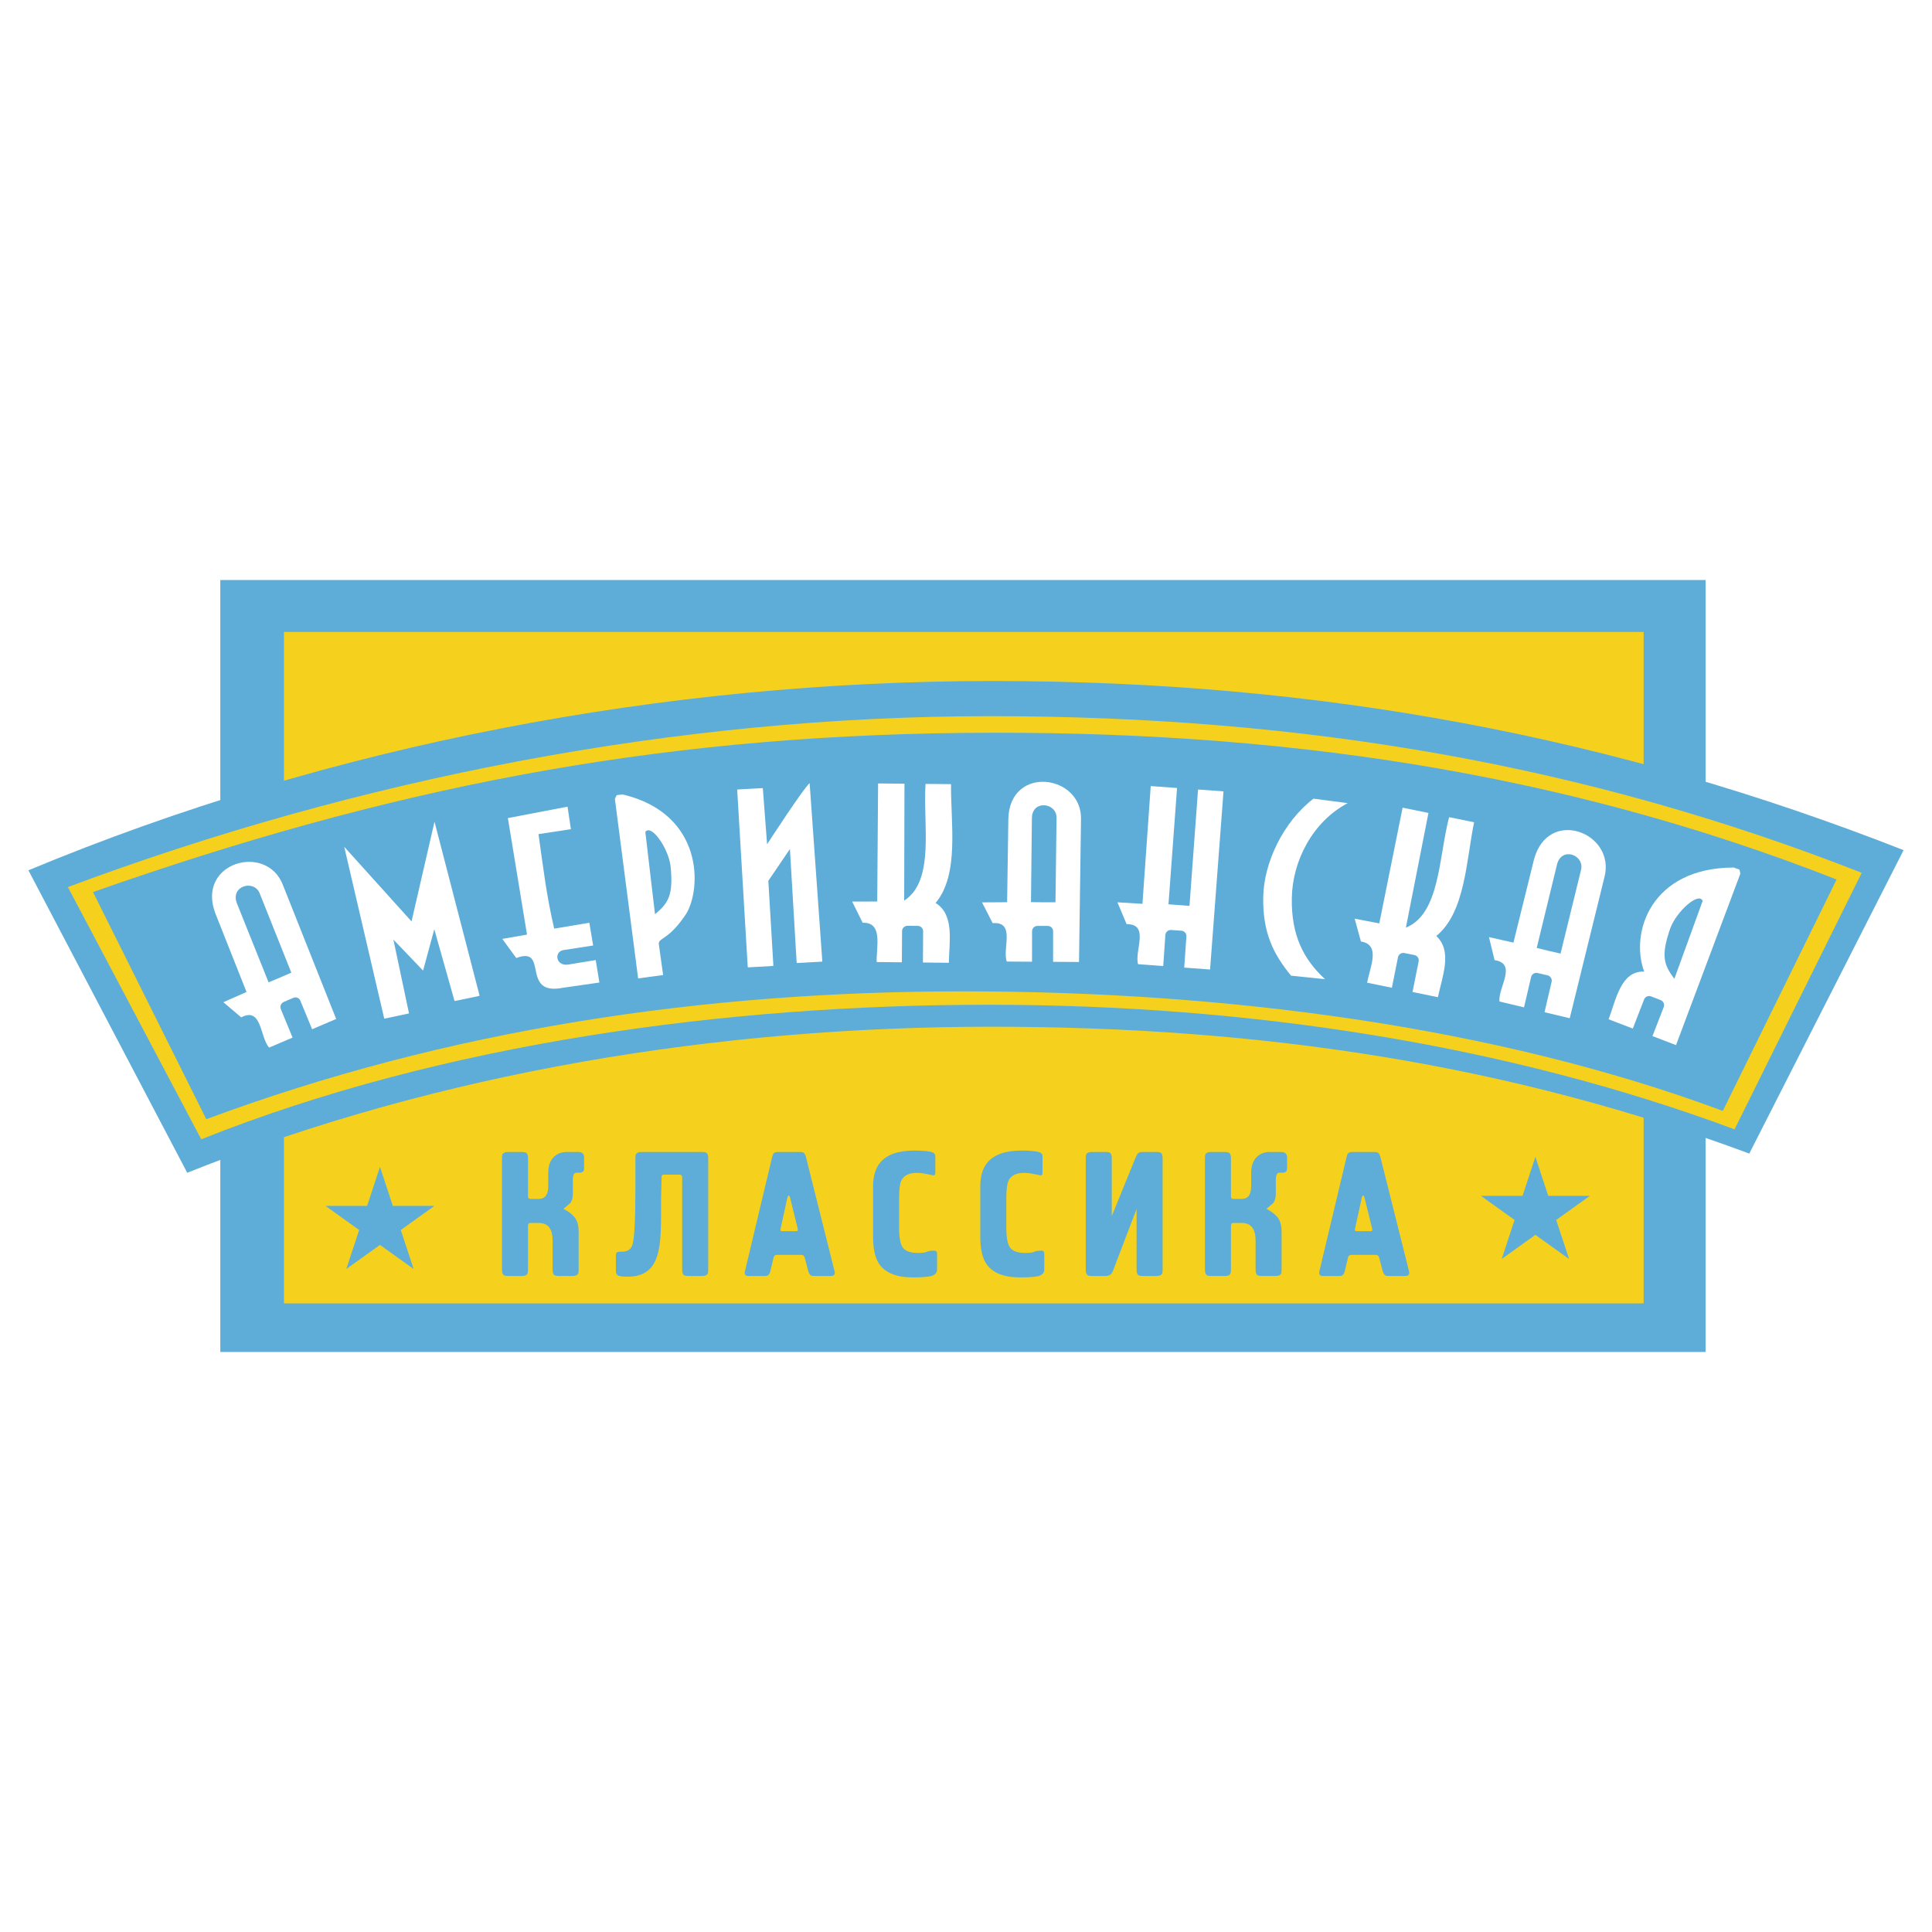<?xml version="1.0" encoding="utf-8"?>
<!-- Generator: Adobe Illustrator 13.0.0, SVG Export Plug-In . SVG Version: 6.00 Build 14576)  -->
<!DOCTYPE svg PUBLIC "-//W3C//DTD SVG 1.0//EN" "http://www.w3.org/TR/2001/REC-SVG-20010904/DTD/svg10.dtd">
<svg version="1.0" id="Layer_1" xmlns="http://www.w3.org/2000/svg" xmlns:xlink="http://www.w3.org/1999/xlink" x="0px" y="0px"
	 width="192.756px" height="192.756px" viewBox="0 0 192.756 192.756" enable-background="new 0 0 192.756 192.756"
	 xml:space="preserve">
<g>
	<polygon fill-rule="evenodd" clip-rule="evenodd" fill="#FFFFFF" points="0,0 192.756,0 192.756,192.756 0,192.756 0,0 	"/>
	<polygon fill-rule="evenodd" clip-rule="evenodd" fill="#5EADD8" points="21.981,57.869 170.168,57.869 170.168,134.887 
		21.981,134.887 21.981,57.869 	"/>
	<polygon fill-rule="evenodd" clip-rule="evenodd" fill="#F5D11D" points="28.329,63.048 163.986,63.048 163.986,77.952 
		187.543,85.101 173.678,113.669 163.986,110.299 163.986,130.041 28.329,130.041 28.329,112.761 19.475,115.841 5.608,87.272 
		28.329,80.377 28.329,63.048 	"/>
	<path fill-rule="evenodd" clip-rule="evenodd" fill="#5EADD8" d="M96.108,73.123c31.382-0.334,59.699,3.86,87.13,14.625
		l-11.352,23.088c-22.781-8.474-49.793-11.928-75.771-11.928c-25.979,0-51.38,3.775-75.534,12.755L9.279,89.002
		C38.554,78.692,64.727,73.457,96.108,73.123L96.108,73.123z"/>
	<path fill-rule="evenodd" clip-rule="evenodd" fill="#5EADD8" d="M99.092,67.944c32.832,0,62.131,5.611,90.83,16.875
		l-15.396,30.273c-23.832-8.866-48.42-12.655-75.6-12.655c-27.179,0-54.976,4.476-80.247,14.568L2.834,86.83
		C32.937,74.295,66.262,67.944,99.092,67.944L99.092,67.944z M98.781,71.452c31.381,0,59.531,4.863,86.963,15.628l-12.688,25.595
		c-22.781-8.474-48.457-12.431-74.436-12.431s-54.386,3.776-78.541,13.424L6.773,88.502C35.713,77.69,67.4,71.452,98.781,71.452
		L98.781,71.452z"/>
	<path fill-rule="evenodd" clip-rule="evenodd" fill="#5EADD8" d="M50.083,126.686v-11.135c0-0.212,0.023-0.354,0.07-0.424
		c0.094-0.13,0.275-0.194,0.544-0.194h1.369c0.269,0,0.438,0.05,0.509,0.149c0.069,0.101,0.105,0.257,0.105,0.469v3.817
		c0,0.165,0.082,0.248,0.246,0.248h0.842c0.27,0,0.48-0.083,0.632-0.248c0.199-0.212,0.298-0.56,0.298-1.043v-1.308
		c0-0.672,0.172-1.187,0.518-1.546c0.345-0.359,0.792-0.539,1.342-0.539h1.175c0.152,0,0.281,0.044,0.386,0.132
		c0.105,0.089,0.158,0.215,0.158,0.381v1.113c0,0.177-0.044,0.294-0.132,0.354c-0.087,0.059-0.172,0.088-0.254,0.088H57.54
		c-0.152,0-0.254,0.068-0.307,0.203c-0.052,0.136-0.079,0.286-0.079,0.451v1.449c0,0.389-0.082,0.695-0.246,0.919
		c-0.222,0.188-0.439,0.371-0.649,0.548v0.07c0.445,0.213,0.801,0.483,1.07,0.813c0.27,0.33,0.404,0.818,0.404,1.468v3.764
		c0,0.213-0.023,0.354-0.07,0.425c-0.093,0.129-0.274,0.194-0.543,0.194H55.75c-0.269,0-0.438-0.05-0.509-0.15
		c-0.07-0.1-0.105-0.256-0.105-0.469v-2.916c0-0.565-0.111-0.999-0.333-1.299c-0.223-0.301-0.573-0.451-1.053-0.451h-0.86
		c-0.14,0-0.21,0.095-0.21,0.283v4.383c0,0.271-0.05,0.442-0.149,0.513s-0.254,0.106-0.465,0.106h-1.369
		c-0.21,0-0.351-0.023-0.421-0.071C50.147,127.14,50.083,126.957,50.083,126.686L50.083,126.686z M64.008,114.933h6.037
		c0.269,0,0.438,0.05,0.509,0.149c0.07,0.101,0.105,0.257,0.105,0.469v11.135c0,0.213-0.023,0.354-0.07,0.425
		c-0.093,0.129-0.275,0.194-0.544,0.194h-1.369c-0.269,0-0.439-0.05-0.509-0.15c-0.07-0.1-0.105-0.256-0.105-0.469v-9.226
		c0-0.177-0.105-0.266-0.316-0.266h-1.509c-0.047,0-0.097,0.012-0.149,0.035c-0.052,0.023-0.079,0.083-0.079,0.177l-0.052,2.068
		v1.679c0,1.391-0.053,2.428-0.158,3.111c-0.152,1.024-0.451,1.779-0.895,2.262c-0.515,0.566-1.269,0.85-2.263,0.85
		c-0.479,0-0.799-0.036-0.957-0.107c-0.158-0.07-0.237-0.229-0.237-0.477v-1.521c0-0.129,0.023-0.227,0.07-0.291
		c0.046-0.065,0.167-0.098,0.354-0.098h0.178c0.591,0,0.95-0.265,1.079-0.795c0.179-0.719,0.267-2.622,0.267-5.709v-2.828
		c0-0.212,0.023-0.354,0.07-0.424C63.558,114.997,63.74,114.933,64.008,114.933L64.008,114.933z M77.619,114.933h2.211
		c0.152,0,0.271,0.029,0.359,0.088s0.161,0.194,0.219,0.406l2.843,11.348c0.023,0.07,0.035,0.147,0.035,0.229
		c0,0.2-0.128,0.301-0.386,0.301h-1.72c-0.176,0-0.301-0.047-0.377-0.142s-0.132-0.212-0.167-0.354l-0.351-1.343
		c-0.046-0.178-0.164-0.266-0.351-0.266h-2.404c-0.199,0-0.316,0.088-0.351,0.266l-0.333,1.396c-0.023,0.118-0.073,0.222-0.149,0.31
		c-0.076,0.089-0.196,0.133-0.36,0.133h-1.702c-0.222,0-0.333-0.112-0.333-0.336c0-0.035,0-0.07,0-0.106
		c0.023-0.047,0.035-0.076,0.035-0.088l2.703-11.348c0.046-0.212,0.114-0.348,0.202-0.406S77.455,114.933,77.619,114.933
		L77.619,114.933z M78.005,122.833h1.457c0.128,0,0.169-0.089,0.123-0.266l-0.772-3.128c-0.011-0.048-0.032-0.086-0.062-0.115
		c-0.029-0.029-0.049-0.05-0.061-0.062c-0.07,0.07-0.111,0.129-0.123,0.177l-0.684,3.128
		C77.835,122.744,77.876,122.833,78.005,122.833L78.005,122.833z M93.317,115.339v1.626c0,0.094-0.012,0.168-0.035,0.221
		c-0.024,0.054-0.082,0.08-0.176,0.08c-0.269-0.06-0.547-0.115-0.833-0.168c-0.287-0.054-0.547-0.08-0.781-0.08
		c-0.795,0-1.316,0.254-1.562,0.76c-0.152,0.318-0.228,0.89-0.228,1.715v2.987c0,1.013,0.131,1.688,0.395,2.023
		c0.264,0.336,0.77,0.504,1.518,0.504c0.421,0,0.708-0.038,0.86-0.115c0.152-0.076,0.404-0.114,0.755-0.114
		c0.175,0,0.263,0.105,0.263,0.317v1.573c0,0.271-0.143,0.469-0.43,0.593c-0.287,0.123-0.945,0.186-1.974,0.186
		c-1.614,0-2.731-0.437-3.351-1.309c-0.421-0.601-0.632-1.514-0.632-2.739v-5.02c0-1.049,0.246-1.856,0.737-2.422
		c0.667-0.777,1.795-1.166,3.387-1.166c0.877,0,1.474,0.059,1.79,0.177C93.218,115.038,93.317,115.162,93.317,115.339
		L93.317,115.339z M104.014,115.339v1.626c0,0.094-0.012,0.168-0.035,0.221c-0.021,0.054-0.08,0.08-0.174,0.08
		c-0.27-0.06-0.547-0.115-0.834-0.168c-0.287-0.054-0.547-0.08-0.781-0.08c-0.795,0-1.316,0.254-1.561,0.76
		c-0.152,0.318-0.229,0.89-0.229,1.715v2.987c0,1.013,0.131,1.688,0.395,2.023s0.77,0.504,1.518,0.504
		c0.422,0,0.707-0.038,0.859-0.115c0.152-0.076,0.404-0.114,0.756-0.114c0.174,0,0.262,0.105,0.262,0.317v1.573
		c0,0.271-0.143,0.469-0.43,0.593c-0.285,0.123-0.943,0.186-1.973,0.186c-1.615,0-2.732-0.437-3.354-1.309
		c-0.42-0.601-0.63-1.514-0.63-2.739v-5.02c0-1.049,0.246-1.856,0.736-2.422c0.668-0.777,1.797-1.166,3.387-1.166
		c0.879,0,1.475,0.059,1.791,0.177C103.916,115.038,104.014,115.162,104.014,115.339L104.014,115.339z M110.273,127.305h-1.334
		c-0.211,0-0.352-0.023-0.422-0.071c-0.129-0.094-0.193-0.276-0.193-0.548v-11.135c0-0.212,0.023-0.354,0.07-0.424
		c0.094-0.13,0.275-0.194,0.545-0.194h1.369c0.27,0,0.438,0.05,0.508,0.149c0.07,0.101,0.105,0.257,0.105,0.469v5.78l2.352-5.78
		c0.105-0.259,0.201-0.427,0.289-0.504c0.088-0.076,0.219-0.114,0.395-0.114h1.422c0.27,0,0.439,0.05,0.51,0.149
		c0.07,0.101,0.105,0.257,0.105,0.469v11.135c0,0.213-0.025,0.354-0.07,0.425c-0.094,0.129-0.275,0.194-0.545,0.194h-1.369
		c-0.268,0-0.439-0.05-0.508-0.15c-0.07-0.1-0.105-0.256-0.105-0.469v-6.062l-2.316,6.062c-0.094,0.26-0.201,0.427-0.324,0.504
		C110.633,127.266,110.471,127.305,110.273,127.305L110.273,127.305z M120.215,126.686v-11.135c0-0.212,0.023-0.354,0.07-0.424
		c0.094-0.13,0.275-0.194,0.545-0.194h1.369c0.268,0,0.438,0.05,0.508,0.149c0.07,0.101,0.105,0.257,0.105,0.469v3.817
		c0,0.165,0.082,0.248,0.246,0.248h0.842c0.27,0,0.48-0.083,0.633-0.248c0.197-0.212,0.297-0.56,0.297-1.043v-1.308
		c0-0.672,0.172-1.187,0.518-1.546s0.793-0.539,1.342-0.539h1.176c0.152,0,0.281,0.044,0.387,0.132
		c0.105,0.089,0.158,0.215,0.158,0.381v1.113c0,0.177-0.045,0.294-0.133,0.354c-0.086,0.059-0.172,0.088-0.254,0.088h-0.352
		c-0.15,0-0.254,0.068-0.307,0.203c-0.053,0.136-0.078,0.286-0.078,0.451v1.449c0,0.389-0.082,0.695-0.246,0.919
		c-0.223,0.188-0.439,0.371-0.648,0.548v0.07c0.443,0.213,0.801,0.483,1.07,0.813c0.268,0.33,0.402,0.818,0.402,1.468v3.764
		c0,0.213-0.023,0.354-0.07,0.425c-0.092,0.129-0.273,0.194-0.543,0.194h-1.369c-0.27,0-0.439-0.05-0.508-0.15
		c-0.07-0.1-0.105-0.256-0.105-0.469v-2.916c0-0.565-0.111-0.999-0.334-1.299c-0.223-0.301-0.574-0.451-1.053-0.451h-0.859
		c-0.141,0-0.211,0.095-0.211,0.283v4.383c0,0.271-0.051,0.442-0.15,0.513c-0.098,0.07-0.254,0.106-0.463,0.106h-1.369
		c-0.211,0-0.352-0.023-0.422-0.071C120.279,127.14,120.215,126.957,120.215,126.686L120.215,126.686z M134.932,114.933h2.211
		c0.152,0,0.271,0.029,0.359,0.088s0.16,0.194,0.219,0.406l2.844,11.348c0.023,0.07,0.035,0.147,0.035,0.229
		c0,0.2-0.129,0.301-0.387,0.301h-1.719c-0.176,0-0.303-0.047-0.379-0.142s-0.131-0.212-0.166-0.354l-0.352-1.343
		c-0.047-0.178-0.162-0.266-0.35-0.266h-2.404c-0.199,0-0.316,0.088-0.352,0.266l-0.332,1.396c-0.025,0.118-0.074,0.222-0.15,0.31
		c-0.076,0.089-0.195,0.133-0.359,0.133h-1.701c-0.223,0-0.334-0.112-0.334-0.336c0-0.035,0-0.07,0-0.106
		c0.023-0.047,0.035-0.076,0.035-0.088l2.701-11.348c0.047-0.212,0.115-0.348,0.203-0.406
		C134.641,114.962,134.768,114.933,134.932,114.933L134.932,114.933z M135.316,122.833h1.457c0.129,0,0.17-0.089,0.123-0.266
		l-0.771-3.128c-0.012-0.048-0.033-0.086-0.062-0.115s-0.049-0.05-0.061-0.062c-0.07,0.07-0.111,0.129-0.123,0.177l-0.684,3.128
		C135.148,122.744,135.189,122.833,135.316,122.833L135.316,122.833z"/>
	<polygon fill-rule="evenodd" clip-rule="evenodd" fill="#5EADD8" points="153.186,115.417 154.469,119.31 158.621,119.31 
		155.262,121.715 156.545,125.607 153.186,123.202 149.826,125.607 151.109,121.715 147.75,119.31 151.902,119.31 153.186,115.417 	
		"/>
	<polygon fill-rule="evenodd" clip-rule="evenodd" fill="#5EADD8" points="37.91,116.419 39.193,120.312 43.346,120.312 
		39.986,122.718 41.27,126.61 37.91,124.204 34.55,126.61 35.833,122.718 32.474,120.312 36.627,120.312 37.91,116.419 	"/>
	<path fill-rule="evenodd" clip-rule="evenodd" fill="#FFFFFF" d="M114.809,78.427l2.625,0.191l-0.855,11.606l2.096,0.155
		l0.855-11.609l2.539,0.185l-1.34,17.773l-2.578-0.19l0.215-3.109c0.02-0.294-0.203-0.551-0.498-0.571l-1.027-0.072
		c-0.295-0.021-0.551,0.204-0.572,0.498l-0.215,3.1l-2.51-0.185c-0.381-1.333,1.189-4.019-1.143-3.997l-0.914-2.178l2.496,0.152
		L114.809,78.427L114.809,78.427z"/>
	<path fill-rule="evenodd" clip-rule="evenodd" fill="#FFFFFF" d="M128.809,97.343c-1.777-2.166-2.832-4.304-2.777-7.809
		s2.023-7.556,5.014-9.852l3.412,0.448c-3.52,1.863-5.516,5.79-5.574,9.478c-0.057,3.689,1.141,6.072,3.314,8.087L128.809,97.343
		L128.809,97.343z"/>
	<path fill-rule="evenodd" clip-rule="evenodd" fill="#FFFFFF" d="M139.939,80.582l2.578,0.526l-2.252,11.444
		c3.408-1.367,3.275-7.061,4.311-11.024l2.494,0.51c-0.783,3.782-0.873,8.993-3.773,11.348c1.652,1.516,0.584,4.071,0.162,6.106
		l-2.533-0.52l0.613-3.056c0.057-0.289-0.131-0.572-0.422-0.63l-1.008-0.203c-0.289-0.059-0.574,0.131-0.631,0.42l-0.611,3.046
		l-2.465-0.505c0.268-1.543,1.393-3.79-0.623-4.111l-0.625-2.277l2.457,0.472L139.939,80.582L139.939,80.582z"/>
	<path fill-rule="evenodd" clip-rule="evenodd" fill="#FFFFFF" d="M153.039,85.78c1.396-5.312,8.189-2.704,7.039,1.722
		l-3.465,14.087l-2.516-0.599l0.709-3.035c0.066-0.287-0.113-0.576-0.402-0.644l-1.002-0.234c-0.287-0.066-0.576,0.113-0.643,0.4
		l-0.707,3.026l-2.447-0.582c-0.164-1.376,1.812-3.778-0.492-4.128l-0.557-2.296l2.441,0.548L153.039,85.78L153.039,85.78z
		 M155.348,86.229c0.473-1.802,2.777-0.917,2.387,0.584l-2.039,8.328c-1.855-0.42-0.809-0.192-2.377-0.565L155.348,86.229
		L155.348,86.229z"/>
	<path fill-rule="evenodd" clip-rule="evenodd" fill="#FFFFFF" d="M173.633,87.173c-0.125-0.554,0.076-0.335-0.662-0.619
		c-8.285,0.018-10.365,6.535-8.93,10.383c-2.338-0.087-2.811,2.815-3.551,4.757l2.414,0.926l1.129-2.906
		c0.105-0.274,0.418-0.412,0.693-0.305l0.959,0.372c0.275,0.106,0.412,0.419,0.307,0.693l-1.125,2.897l2.35,0.9L173.633,87.173
		L173.633,87.173z M166.645,92.607c0.662-1.743,2.869-3.653,3.229-2.72l-2.824,7.77C165.996,96.25,165.691,95.375,166.645,92.607
		L166.645,92.607z"/>
	<path fill-rule="evenodd" clip-rule="evenodd" fill="#FFFFFF" d="M100.604,81.666c0.164-5.383,7.371-4.394,7.248,0.089
		l-0.199,14.222l-2.586-0.015l0.004-3.056c0.002-0.29-0.24-0.526-0.535-0.526l-1.029-0.002c-0.295,0-0.535,0.236-0.537,0.525
		l-0.006,3.047l-2.516-0.015c-0.469-1.278,0.916-4.01-1.41-3.834l-1.059-2.07l2.502-0.017L100.604,81.666L100.604,81.666z
		 M102.953,81.584c0.057-1.827,2.502-1.491,2.459,0.03l-0.107,8.406c-1.904,0.009-0.832-0.005-2.445-0.015L102.953,81.584
		L102.953,81.584z"/>
	<path fill-rule="evenodd" clip-rule="evenodd" fill="#FFFFFF" d="M87.607,78.165l2.632,0.025l-0.029,11.664
		c3.086-1.992,1.871-7.556,2.13-11.644l2.546,0.024c-0.047,3.862,0.857,8.995-1.541,11.859c1.911,1.173,1.349,3.886,1.323,5.964
		l-2.586-0.027l0.019-3.116c0.001-0.295-0.237-0.537-0.533-0.539l-1.029-0.007c-0.295-0.002-0.538,0.238-0.54,0.533l-0.019,3.107
		l-2.517-0.026c-0.03-1.566,0.645-3.985-1.394-3.917l-1.049-2.116l2.502-0.006L87.607,78.165L87.607,78.165z"/>
	<path fill-rule="evenodd" clip-rule="evenodd" fill="#FFFFFF" d="M61.349,79.715c0.249-0.511,0.003-0.344,0.787-0.45
		c8.059,1.92,7.889,9.386,6.305,11.94c-0.682,1.011-1.338,1.784-2.253,2.391c-0.246,0.163-0.497,0.313-0.457,0.605l0.429,3.078
		l-2.494,0.336L61.349,79.715L61.349,79.715z M66.902,86.394c-0.245-1.849-1.953-4.215-2.518-3.389l0.966,8.21
		C66.698,90.088,67.194,89.307,66.902,86.394L66.902,86.394z"/>
	<path fill-rule="evenodd" clip-rule="evenodd" fill="#FFFFFF" d="M21.485,91.124c-1.93-5.094,5.125-7.062,6.742-2.825l5.313,13.365
		l-2.4,1.024l-1.177-2.857c-0.111-0.271-0.425-0.395-0.699-0.276l-0.954,0.411c-0.273,0.118-0.405,0.436-0.294,0.706l1.173,2.849
		l-2.335,0.995c-0.929-1.005-0.703-4.112-2.788-3.015l-1.78-1.51l2.31-1.02L21.485,91.124L21.485,91.124z M23.629,90.105
		c-0.655-1.729,1.739-2.396,2.288-0.958l3.148,7.896c-1.758,0.771-0.772,0.329-2.269,0.967L23.629,90.105L23.629,90.105z"/>
	<path fill-rule="evenodd" clip-rule="evenodd" fill="#FFFFFF" d="M73.592,78.767l2.473-0.137c0.024-0.001,0.043,0.017,0.045,0.039
		l0.423,5.566c0.216-0.34,3.627-5.581,4.244-6.104l1.265,17.771c0.001,0.022-0.018,0.043-0.041,0.043l-2.473,0.137
		c-0.023,0.001-0.043-0.016-0.045-0.039L78.81,84.712l-2.153,3.165l0.502,8.455c0.001,0.023-0.017,0.042-0.04,0.043l-2.473,0.137
		c-0.023,0-0.044-0.016-0.045-0.039l-1.05-17.664C73.55,78.788,73.568,78.768,73.592,78.767L73.592,78.767z"/>
	<path fill-rule="evenodd" clip-rule="evenodd" fill="#FFFFFF" d="M41.059,91.931l2.292-9.947l4.491,17.33
		c0.005,0.021-0.011,0.046-0.033,0.05l-2.418,0.504c-0.022,0.004-0.045-0.01-0.051-0.032l-2.01-7.125l-1.119,4.125l-2.963-3.095
		l1.559,7.368l-2.47,0.525l-3.993-17.149L41.059,91.931L41.059,91.931z"/>
	<path fill-rule="evenodd" clip-rule="evenodd" fill="#FFFFFF" d="M50.671,81.621l5.952-1.14l0.337,2.246l-3.236,0.494
		c0.546,3.814,0.748,5.839,1.565,9.428l3.509-0.587l0.381,2.271l-3.024,0.466c-0.923,0.226-0.67,1.693,0.643,1.419l2.637-0.433
		l0.365,2.243l-3.623,0.52c-4.308,0.861-1.356-4.218-4.67-2.965l-1.392-1.908l2.465-0.429L50.671,81.621L50.671,81.621z"/>
</g>
</svg>
